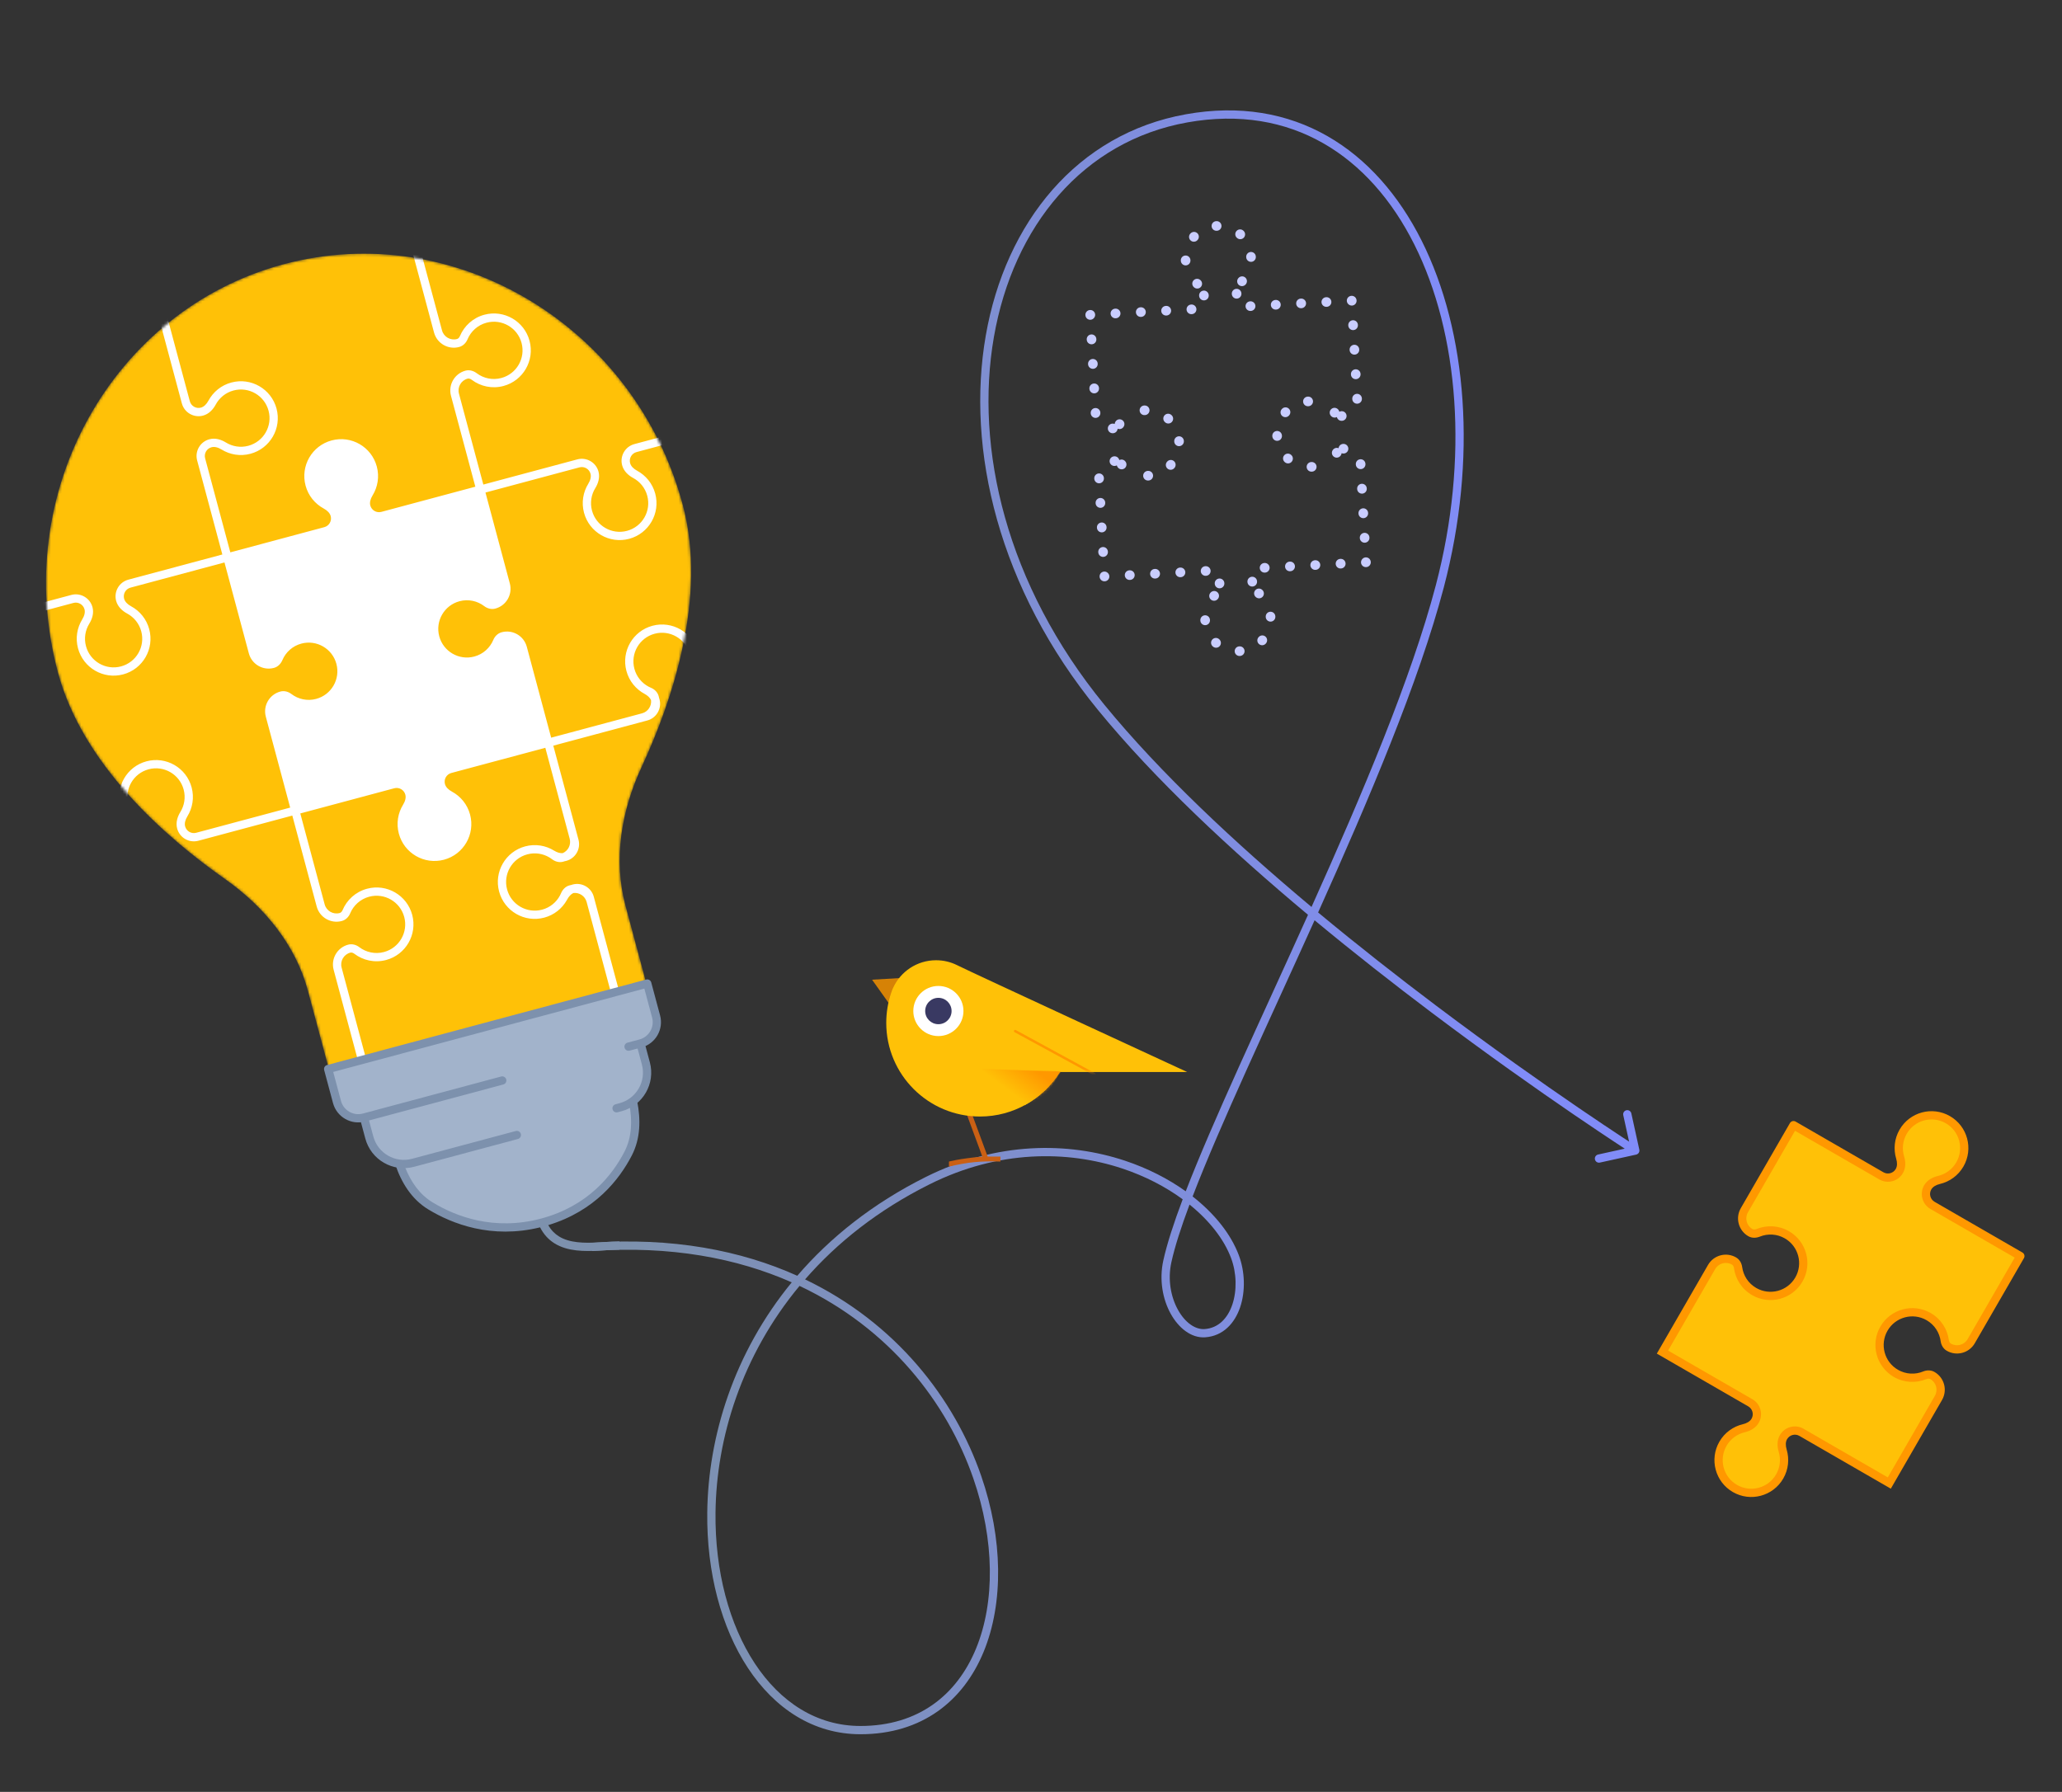 <svg width="749" height="651" viewBox="0 0 749 651" fill="none" xmlns="http://www.w3.org/2000/svg">
<rect x="0" y="0" width="749" height="651" fill="#333333" stroke="none"/>
<g clip-path="url(#clip0_523_1953)">
<path opacity="0.5" fill-rule="evenodd" clip-rule="evenodd" d="M201 220H107V317H201V220ZM106 219V318H202V219H106Z" fill="black"/>
<mask id="mask0_523_1953" style="mask-type:alpha" maskUnits="userSpaceOnUse" x="16" y="92" width="236" height="297">
<path d="M81.716 319.34C60.173 304.207 30.03 277.866 21.027 244.263C3.556 179.063 40.798 112.662 102.947 96.009C165.096 79.356 230.549 118.241 248.019 183.441C257.023 217.044 244.089 254.927 233 278.804C225.715 294.488 222.717 312.253 227.193 328.957L234.914 357.773C234.914 357.773 232.751 358.352 230.084 359.067L124.372 387.393C121.705 388.107 119.542 388.687 119.542 388.687L111.821 359.871C107.345 343.167 95.866 329.281 81.716 319.34Z" fill="#D9D9D9"/>
</mask>
<g mask="url(#mask0_523_1953)">
<path d="M81.716 319.34C60.173 304.207 30.03 277.866 21.027 244.263C3.556 179.063 40.798 112.662 102.947 96.009C165.096 79.356 230.549 118.241 248.019 183.441C257.023 217.044 244.089 254.927 233 278.804C225.715 294.488 222.717 312.253 227.193 328.957L234.914 357.773C234.914 357.773 232.751 358.352 230.084 359.067L124.372 387.393C121.705 388.107 120.257 391.354 119.542 388.687C118.828 386.019 111.821 359.871 111.821 359.871C107.345 343.167 95.866 329.281 81.716 319.34Z" fill="#FFC107"/>
<path d="M83.096 202.509L118.686 192.973C121.236 192.289 122.749 189.667 122.065 187.115C121.623 185.466 120.297 184.243 118.794 183.433C116.008 181.933 113.823 179.331 112.939 176.033C111.238 169.684 115.002 163.16 121.347 161.46C127.691 159.76 134.213 163.528 135.915 169.877C136.798 173.175 136.207 176.521 134.544 179.213C133.648 180.665 133.111 182.388 133.553 184.037C134.236 186.589 136.858 188.103 139.408 187.42L174.997 177.884L184.237 212.368C185.088 215.542 183.206 218.804 180.033 219.654C179.082 219.909 178.082 219.616 177.299 219.019C174.469 216.862 170.707 215.993 167.006 216.985C160.661 218.685 156.897 225.209 158.598 231.557C160.299 237.906 166.821 241.674 173.166 239.974C176.867 238.982 179.69 236.348 181.062 233.065C181.442 232.157 182.162 231.403 183.113 231.148C186.285 230.298 189.547 232.182 190.397 235.357L199.637 269.84L164.048 279.376C161.498 280.06 159.984 282.682 160.668 285.234C161.11 286.883 162.436 288.106 163.939 288.916C166.725 290.416 168.91 293.018 169.794 296.316C171.495 302.664 167.731 309.189 161.386 310.889C155.042 312.589 148.52 308.821 146.819 302.472C145.935 299.174 146.527 295.828 148.189 293.136C149.086 291.684 149.623 289.961 149.181 288.312C148.497 285.76 145.875 284.245 143.325 284.929L107.736 294.465L98.496 259.981C97.646 256.807 99.528 253.545 102.7 252.695C103.651 252.44 104.651 252.733 105.435 253.33C108.264 255.487 112.026 256.356 115.728 255.364C122.072 253.664 125.836 247.14 124.135 240.792C122.434 234.443 115.912 230.675 109.568 232.375C105.895 233.359 103.088 235.959 101.704 239.206C101.307 240.137 100.597 240.939 99.62 241.201C96.448 242.051 93.187 240.166 92.336 236.992L83.096 202.509Z" fill="white"/>
<path fill-rule="evenodd" clip-rule="evenodd" d="M97.147 75.453C97.489 75.164 97.941 75.043 98.381 75.122L150.129 84.446C150.701 84.549 151.162 84.973 151.312 85.534L160.552 120.018C161.188 122.393 163.628 123.801 165.999 123.165C166.402 123.057 166.81 122.704 167.054 122.119C168.598 118.426 171.777 115.457 175.946 114.34C183.092 112.425 190.436 116.669 192.351 123.817C194.266 130.965 190.028 138.312 182.883 140.227C178.746 141.335 174.542 140.378 171.368 137.993C170.792 137.56 170.246 137.453 169.855 137.558C167.484 138.193 166.076 140.632 166.712 143.007L175.564 176.041L209.704 166.894C213.055 165.996 216.499 167.986 217.397 171.337C217.988 173.544 217.241 175.704 216.232 177.338C214.778 179.693 214.262 182.615 215.035 185.498C216.521 191.047 222.222 194.339 227.765 192.854C233.309 191.368 236.599 185.667 235.112 180.118C234.34 177.235 232.432 174.962 229.995 173.65C228.304 172.739 226.578 171.243 225.986 169.036C225.088 165.685 227.075 162.239 230.426 161.341L266.016 151.805L266.792 154.703L231.203 164.239C229.454 164.707 228.415 166.507 228.884 168.259C229.177 169.35 230.103 170.301 231.418 171.009C234.552 172.697 237.015 175.628 238.01 179.342C239.925 186.489 235.687 193.837 228.542 195.751C221.396 197.666 214.052 193.422 212.137 186.274C211.142 182.561 211.809 178.791 213.68 175.762C214.464 174.491 214.791 173.205 214.499 172.114C214.029 170.361 212.23 169.323 210.481 169.791L176.34 178.939L185.192 211.974C186.256 215.947 183.9 220.033 179.927 221.097C178.428 221.499 176.958 221.017 175.895 220.207C173.419 218.319 170.133 217.562 166.9 218.428C161.356 219.914 158.066 225.615 159.553 231.164C161.039 236.713 166.74 240.005 172.283 238.519C175.516 237.653 177.983 235.354 179.184 232.481C179.699 231.249 180.732 230.096 182.231 229.694C186.204 228.629 190.287 230.989 191.352 234.963L200.203 267.998L233.217 259.152C235.378 258.572 236.74 256.495 236.482 254.333C236.074 253.45 235.24 252.678 234.129 252.08C230.995 250.392 228.532 247.461 227.537 243.747C225.621 236.599 229.859 229.252 237.005 227.337C244.15 225.423 251.494 229.667 253.41 236.814C254.405 240.529 253.737 244.298 251.867 247.327C251.204 248.401 250.867 249.486 250.956 250.455C251.814 252.456 254.031 253.574 256.192 252.995L256.969 255.893C256.586 255.996 256.201 256.067 255.819 256.107L255.842 256.195C252.491 257.093 249.048 255.102 248.15 251.751C248.102 251.571 248.062 251.391 248.031 251.212C247.963 251.02 247.902 250.824 247.848 250.624C247.446 249.125 247.927 247.655 248.737 246.591C248.939 246.326 249.128 246.052 249.303 245.769C249.307 245.763 249.311 245.757 249.314 245.751C249.34 245.709 249.365 245.668 249.39 245.626C250.786 243.293 251.271 240.422 250.512 237.591C249.025 232.042 243.325 228.75 237.781 230.235C232.238 231.72 228.948 237.422 230.434 242.97C231.207 245.853 233.115 248.126 235.552 249.439C235.56 249.443 235.569 249.448 235.578 249.453C235.869 249.608 236.167 249.75 236.472 249.878C237.705 250.394 238.856 251.427 239.258 252.926C239.312 253.126 239.357 253.326 239.393 253.526C239.456 253.697 239.512 253.873 239.56 254.053C240.458 257.404 238.471 260.85 235.12 261.748L200.98 270.895L209.831 303.93C209.834 303.94 209.836 303.949 209.839 303.959L210.133 305.057C211.031 308.408 209.044 311.854 205.693 312.752C205.513 312.8 205.333 312.839 205.154 312.87C204.962 312.939 204.767 313 204.567 313.053C203.068 313.455 201.597 312.973 200.535 312.163C200.27 311.962 199.997 311.773 199.716 311.598C199.708 311.594 199.701 311.589 199.694 311.585C199.653 311.559 199.611 311.534 199.57 311.509C197.238 310.111 194.368 309.626 191.539 310.384C185.996 311.87 182.705 317.571 184.192 323.12C185.679 328.669 191.379 331.961 196.923 330.476C199.802 329.704 202.074 327.796 203.385 325.358C203.389 325.351 203.393 325.343 203.397 325.336C203.542 325.065 203.674 324.788 203.795 324.505C204.306 323.306 205.306 322.069 206.87 321.65C207.07 321.597 207.27 321.552 207.47 321.515C207.641 321.453 207.816 321.397 207.997 321.348C211.348 320.451 214.791 322.441 215.689 325.792L215.983 326.89C215.986 326.9 215.989 326.909 215.991 326.919L225.619 362.852L40.368 412.489C39.568 412.704 38.746 412.229 38.531 411.429L29.292 376.945C28.227 372.972 30.583 368.886 34.556 367.822C36.12 367.403 37.604 367.973 38.647 368.757C41.116 370.612 44.376 371.35 47.584 370.491C53.127 369.005 56.417 363.304 54.931 357.755C53.444 352.206 47.744 348.914 42.2 350.4C38.967 351.266 36.5 353.565 35.299 356.438C34.784 357.67 33.752 358.823 32.253 359.225C28.279 360.29 24.196 357.93 23.132 353.956L4.652 284.989C4.016 282.614 1.577 281.206 -0.795 281.841C-1.198 281.949 -1.606 282.303 -1.85 282.888C-3.393 286.581 -6.573 289.55 -10.742 290.667C-17.888 292.581 -25.232 288.337 -27.147 281.19C-29.062 274.042 -24.824 266.695 -17.679 264.78C-13.509 263.663 -9.271 264.644 -6.088 267.07C-5.584 267.455 -5.054 267.557 -4.651 267.449C-2.28 266.814 -0.872 264.375 -1.508 262L-11.136 226.067L25.902 216.143C29.253 215.245 32.697 217.236 33.595 220.587C34.186 222.794 33.439 224.953 32.43 226.587C30.976 228.942 30.46 231.864 31.233 234.747C32.72 240.296 38.42 243.589 43.963 242.103C49.507 240.618 52.797 234.917 51.31 229.368C50.538 226.485 48.63 224.212 46.193 222.9C44.502 221.989 42.776 220.492 42.184 218.285C41.287 214.934 43.273 211.489 46.625 210.591L80.765 201.443L71.611 167.281C70.713 163.93 72.7 160.484 76.051 159.586C78.258 158.995 80.417 159.743 82.05 160.753C84.405 162.209 87.325 162.726 90.205 161.954C95.749 160.468 99.039 154.767 97.552 149.218C96.066 143.669 90.365 140.377 84.822 141.863C81.942 142.634 79.671 144.542 78.36 146.98C77.45 148.671 75.955 150.398 73.748 150.99C70.397 151.888 66.953 149.897 66.055 146.546L56.514 110.935C56.363 110.374 56.55 109.777 56.994 109.402L97.147 75.453ZM81.541 204.34L47.401 213.488C45.652 213.957 44.613 215.756 45.082 217.509C45.375 218.6 46.301 219.55 47.616 220.258C50.75 221.946 53.213 224.877 54.208 228.591C56.123 235.739 51.885 243.086 44.74 245.001C37.594 246.916 30.25 242.671 28.335 235.524C27.34 231.81 28.007 228.04 29.878 225.011C30.662 223.74 30.989 222.454 30.697 221.363C30.227 219.611 28.428 218.572 26.679 219.041L-7.462 228.189L1.39 261.223C2.455 265.197 0.099 269.282 -3.875 270.347C-5.374 270.749 -6.844 270.266 -7.907 269.456C-10.383 267.569 -13.669 266.811 -16.902 267.678C-22.446 269.163 -25.736 274.864 -24.249 280.413C-22.762 285.962 -17.062 289.254 -11.519 287.769C-8.285 286.903 -5.819 284.604 -4.618 281.731C-4.103 280.498 -3.07 279.345 -1.571 278.944C2.402 277.879 6.485 280.239 7.55 284.212L16.401 317.247L50.542 308.099C52.291 307.631 53.33 305.831 52.861 304.079C52.568 302.988 51.642 302.038 50.327 301.329C47.193 299.641 44.73 296.71 43.735 292.996C41.82 285.849 46.058 278.501 53.203 276.587C60.349 274.672 67.693 278.916 69.608 286.064C70.603 289.778 69.936 293.547 68.065 296.577C67.28 297.847 66.954 299.133 67.246 300.224C67.715 301.977 69.515 303.015 71.264 302.547L105.405 293.399L96.553 260.364C95.488 256.391 97.844 252.305 101.817 251.241C103.317 250.839 104.787 251.321 105.85 252.131C108.326 254.019 111.612 254.776 114.845 253.91C120.388 252.425 123.679 246.723 122.192 241.174C120.705 235.626 115.005 232.333 109.462 233.819C106.254 234.678 103.8 236.948 102.589 239.789C102.078 240.989 101.078 242.225 99.514 242.644C95.541 243.709 91.458 241.349 90.393 237.375L81.541 204.34ZM108.302 292.622L99.451 259.588C98.814 257.213 100.223 254.774 102.594 254.139C102.997 254.031 103.527 254.133 104.031 254.517C107.214 256.944 111.452 257.925 115.621 256.808C122.767 254.893 127.005 247.546 125.09 240.398C123.175 233.25 115.831 229.006 108.685 230.921C104.549 232.029 101.386 234.96 99.829 238.613C99.547 239.276 99.128 239.641 98.737 239.746C96.366 240.382 93.927 238.973 93.291 236.599L84.439 203.564L118.58 194.416C121.931 193.518 123.918 190.073 123.02 186.722C122.428 184.514 120.702 183.018 119.011 182.107C116.574 180.795 114.666 178.522 113.894 175.639C112.407 170.09 115.697 164.389 121.241 162.904C126.784 161.418 132.485 164.71 133.971 170.259C134.744 173.142 134.228 176.064 132.774 178.419C131.765 180.053 131.018 182.213 131.609 184.42C132.507 187.771 135.951 189.762 139.302 188.864L173.442 179.716L182.294 212.75C182.93 215.125 181.522 217.564 179.151 218.2C178.748 218.308 178.218 218.205 177.714 217.821C174.53 215.394 170.293 214.413 166.123 215.53C158.978 217.445 154.74 224.793 156.655 231.94C158.57 239.088 165.914 243.332 173.06 241.417C177.229 240.3 180.408 237.331 181.952 233.638C182.196 233.054 182.604 232.7 183.007 232.592C185.378 231.956 187.818 233.365 188.454 235.739L197.305 268.774L163.165 277.922C159.814 278.82 157.827 282.265 158.725 285.616C159.316 287.824 161.043 289.32 162.734 290.231C165.171 291.543 167.078 293.816 167.851 296.699C169.338 302.248 166.047 307.949 160.504 309.435C154.96 310.92 149.26 307.628 147.773 302.079C147.001 299.196 147.517 296.274 148.971 293.919C149.98 292.285 150.727 290.125 150.135 287.918C149.237 284.567 145.794 282.577 142.443 283.474L108.302 292.622ZM106.181 296.297L72.041 305.445C68.689 306.342 65.246 304.352 64.348 301.001C63.757 298.794 64.504 296.634 65.513 295C66.967 292.645 67.483 289.723 66.71 286.84C65.223 281.291 59.523 277.999 53.98 279.484C48.436 280.97 45.146 286.671 46.633 292.22C47.405 295.103 49.313 297.376 51.75 298.688C53.44 299.599 55.167 301.095 55.758 303.303C56.656 306.654 54.669 310.099 51.318 310.997L17.178 320.145L26.029 353.18C26.666 355.554 29.105 356.963 31.476 356.327C31.879 356.219 32.287 355.865 32.531 355.281C34.075 351.588 37.254 348.619 41.424 347.502C48.569 345.587 55.913 349.831 57.828 356.979C59.744 364.127 55.505 371.474 48.36 373.389C44.224 374.497 40.019 373.54 36.845 371.155C36.269 370.722 35.723 370.615 35.333 370.719C32.961 371.355 31.553 373.794 32.189 376.169L41.041 409.203L130.044 385.355L121.192 352.32C120.128 348.347 122.484 344.262 126.457 343.197C127.956 342.795 129.427 343.277 130.489 344.088C132.966 345.975 136.251 346.732 139.485 345.866C145.028 344.381 148.318 338.679 146.832 333.131C145.345 327.582 139.645 324.289 134.101 325.775C130.868 326.641 128.401 328.94 127.2 331.813C126.685 333.046 125.653 334.198 124.153 334.6C120.18 335.665 116.097 333.305 115.033 329.331L106.181 296.297ZM132.942 384.579L221.945 360.73L213.093 327.696C213.091 327.688 213.089 327.681 213.087 327.673C212.499 325.522 210.429 324.171 208.277 324.427C207.395 324.834 206.625 325.668 206.027 326.779C205.984 326.858 205.941 326.937 205.897 327.015C204.192 330.038 201.319 332.404 197.699 333.373C190.554 335.288 183.21 331.044 181.294 323.896C179.379 316.749 183.617 309.401 190.763 307.487C194.476 306.492 198.243 307.161 201.272 309.033C201.272 309.033 201.272 309.033 201.272 309.033C202.345 309.697 203.43 310.034 204.397 309.946C206.388 309.091 207.506 306.886 206.939 304.729C206.938 304.721 206.936 304.714 206.934 304.707L198.082 271.672L163.942 280.82C162.192 281.288 161.153 283.088 161.623 284.84C161.915 285.931 162.841 286.881 164.156 287.59C167.291 289.278 169.753 292.209 170.749 295.923C172.664 303.07 168.426 310.418 161.28 312.332C154.135 314.247 146.791 310.003 144.876 302.855C143.88 299.141 144.548 295.372 146.418 292.342C147.203 291.072 147.53 289.786 147.237 288.695C146.768 286.942 144.968 285.904 143.219 286.372L109.079 295.52L117.93 328.555C118.567 330.93 121.006 332.338 123.377 331.702C123.78 331.594 124.188 331.241 124.432 330.656C125.976 326.963 129.155 323.994 133.325 322.877C140.47 320.962 147.814 325.207 149.729 332.354C151.645 339.502 147.406 346.849 140.261 348.764C136.092 349.881 131.854 348.9 128.671 346.473C128.167 346.089 127.637 345.987 127.233 346.095C124.862 346.73 123.454 349.169 124.09 351.544L132.942 384.579ZM172.666 176.818L138.525 185.966C136.776 186.434 134.977 185.396 134.507 183.644C134.215 182.552 134.542 181.266 135.326 179.996C137.197 176.967 137.864 173.197 136.869 169.483C134.954 162.335 127.61 158.091 120.464 160.006C113.319 161.92 109.081 169.268 110.996 176.416C111.991 180.129 114.454 183.06 117.589 184.749C118.903 185.457 119.829 186.407 120.122 187.498C120.591 189.25 119.552 191.05 117.803 191.518L83.663 200.666L74.509 166.504C74.04 164.752 75.079 162.953 76.828 162.484C77.918 162.192 79.202 162.519 80.473 163.305C83.501 165.177 87.269 165.846 90.982 164.852C98.127 162.937 102.365 155.589 100.45 148.442C98.535 141.294 91.191 137.05 84.046 138.965C80.333 139.959 77.404 142.423 75.718 145.559C75.01 146.874 74.061 147.8 72.972 148.092C71.222 148.561 69.423 147.522 68.953 145.77L59.658 111.078L98.544 78.2L148.661 87.23L157.654 120.794C158.719 124.768 162.802 127.128 166.775 126.063C168.274 125.661 169.307 124.509 169.822 123.276C171.023 120.403 173.49 118.104 176.723 117.238C182.266 115.752 187.967 119.045 189.453 124.594C190.94 130.142 187.65 135.844 182.106 137.329C178.898 138.189 175.639 137.45 173.17 135.595C172.127 134.811 170.643 134.241 169.079 134.66C165.106 135.724 162.75 139.81 163.814 143.783L172.666 176.818Z" fill="white"/>
</g>
<path d="M119.2 388.371L235.111 357.313L238.319 369.284C239.462 373.552 236.929 377.938 232.662 379.082L234.603 386.326C236.011 391.581 233.989 396.946 229.911 400.046C231.247 406.524 231.196 413.226 228.16 419.102C223.65 427.832 214.556 439.431 197.016 444.131C179.292 448.88 165.011 443.35 156.362 438.103C150.727 434.685 147.194 429.016 145.081 422.781C139.994 422.139 135.556 418.502 134.147 413.243L132.205 405.999C127.938 407.142 123.551 404.61 122.408 400.342L119.2 388.371Z" fill="#A2B3CB"/>
<path fill-rule="evenodd" clip-rule="evenodd" d="M147.121 424C146.562 422.57 147.526 425.509 147.121 424C149.201 429.319 152.404 433.948 157.14 436.821C165.571 441.935 179.426 447.291 196.628 442.682C213.641 438.123 222.446 426.894 226.828 418.414C229.552 413.14 229.729 407.067 228.571 401C228.875 402.136 228.353 399.859 228.571 401C228.571 401 231.216 398.923 231.432 400C232.756 406.599 232.701 413.581 229.493 419.791C225.006 428.476 216.08 439.96 199.148 445.083C200.196 446.934 201.521 448.24 203.018 449.173C204.923 450.358 207.185 450.988 209.675 451.277C212.168 451.566 214.814 451.506 217.451 451.364C218.191 451.324 218.937 451.277 219.679 451.231C221.53 451.115 223.356 451 225 451L225 454C223.455 454 221.779 454.106 219.971 454.219C219.208 454.267 218.422 454.316 217.612 454.36C214.938 454.503 212.084 454.576 209.329 454.257C206.571 453.937 203.837 453.216 201.433 451.719C199.313 450.399 197.51 448.513 196.18 445.894C178.5 450.213 164.252 444.644 155.584 439.386C149.467 435.675 145.745 429.544 143.573 423C143.282 422.125 147.359 424.885 147.121 424Z" fill="#7D91AD"/>
<path fill-rule="evenodd" clip-rule="evenodd" d="M117.751 388.759C117.537 387.959 118.011 387.137 118.812 386.922L234.723 355.864C235.523 355.65 236.345 356.124 236.56 356.925L239.767 368.895C241.125 373.963 238.118 379.173 233.05 380.531L228.703 381.695C227.903 381.91 227.081 381.435 226.866 380.635C226.652 379.834 227.127 379.012 227.927 378.797L232.274 377.633C235.741 376.704 237.799 373.139 236.87 369.672L234.05 359.15L121.037 389.432L123.856 399.954C124.785 403.421 128.35 405.479 131.817 404.55L182.045 391.091C182.846 390.877 183.668 391.352 183.882 392.152C184.097 392.952 183.622 393.775 182.822 393.989L132.594 407.448C127.526 408.806 122.317 405.798 120.959 400.73L117.751 388.759Z" fill="#7D91AD"/>
<path fill-rule="evenodd" clip-rule="evenodd" d="M133.553 405.231L135.596 412.855C137.239 418.99 143.545 422.631 149.68 420.987L187.351 410.893C188.151 410.678 188.974 411.153 189.188 411.953C189.403 412.754 188.928 413.576 188.128 413.791L150.457 423.884C142.721 425.957 134.77 421.367 132.698 413.631L130.655 406.007L133.553 405.231ZM233.154 386.714L231.111 379.09L234.009 378.314L236.052 385.938C238.125 393.673 233.534 401.624 225.799 403.697L224.35 404.085C223.55 404.299 222.727 403.824 222.513 403.024C222.298 402.224 222.773 401.401 223.573 401.187L225.022 400.799C231.157 399.155 234.798 392.849 233.154 386.714Z" fill="#7D91AD"/>
<path fill-rule="evenodd" clip-rule="evenodd" d="M516.41 87.459C532.992 120.523 536.675 166.872 524.451 213.381C515.457 247.601 497.229 290.484 478.79 331.494C493.347 343.596 507.962 355.03 521.681 365.364C541.945 380.628 560.231 393.474 573.45 402.503C580.06 407.018 585.402 410.578 589.09 413.008C590.105 413.676 590.994 414.259 591.75 414.753L589.635 405.137C589.457 404.328 589.969 403.528 590.778 403.35C591.587 403.172 592.387 403.684 592.565 404.493L595.465 417.678C595.643 418.487 595.131 419.287 594.322 419.465L581.137 422.365C580.328 422.543 579.528 422.031 579.35 421.222C579.172 420.413 579.684 419.613 580.493 419.435L590.172 417.306C589.399 416.801 588.485 416.202 587.439 415.513C583.739 413.074 578.383 409.505 571.758 404.981C558.51 395.932 540.185 383.059 519.876 367.76C506.34 357.565 491.912 346.283 477.512 334.332C475.266 339.314 473.02 344.265 470.791 349.165C468.778 353.588 466.779 357.971 464.804 362.299C456.482 380.538 448.603 397.809 442.041 413.098C438.709 420.864 435.726 428.098 433.202 434.671C441.255 440.979 447.131 448.411 449.974 455.976C452.255 462.042 452.417 469.155 450.471 474.918C448.517 480.699 444.317 485.376 437.784 485.839C432.697 486.199 428.098 482.436 425.248 477.29C422.355 472.067 420.997 465.02 422.563 457.919C423.894 451.882 426.335 444.365 429.6 435.703C423.431 431.18 416.005 427.293 407.658 424.52C387.751 417.906 362.793 417.706 337.67 430.252C318.947 439.602 304.009 451.498 292.433 464.8C325.483 480.643 346.684 508.098 356.387 536.124C364.312 559.016 364.599 582.387 357.282 600.129C349.927 617.962 334.89 630.045 312.555 630.045C295.438 630.045 281.352 620.675 271.669 605.972C261.999 591.289 256.657 571.224 256.902 549.498C257.214 521.924 266.529 491.549 287.595 465.876C267.659 457.062 243.499 452.485 215.012 454.503L214.8 451.51C244.178 449.429 269.085 454.25 289.602 463.485C301.503 449.635 316.93 437.256 336.33 427.568C362.212 414.642 387.998 414.827 408.604 421.673C416.897 424.428 424.383 428.275 430.707 432.802C433.19 426.375 436.085 419.37 439.284 411.915C445.86 396.592 453.758 379.281 462.081 361.04C464.054 356.715 466.051 352.338 468.06 347.923C470.403 342.773 472.762 337.572 475.119 332.34C447.142 308.97 419.463 283.157 398.839 257.949C362.588 213.643 350.887 163.171 358.067 121.935C365.246 80.702 391.365 48.584 430.735 41.523C450.362 38.004 467.643 41.164 482.111 49.414C496.562 57.654 508.113 70.916 516.41 87.459ZM476.397 329.498C448.738 306.353 421.476 280.879 401.161 256.05C365.412 212.356 354.005 162.752 361.022 122.45C368.04 82.146 393.421 51.263 431.265 44.476C450.246 41.072 466.806 44.141 480.625 52.02C494.46 59.909 505.639 72.674 513.728 88.804C529.918 121.085 533.629 166.66 521.549 212.618C512.677 246.376 494.714 288.731 476.397 329.498ZM290.421 467.166C269.447 492.42 260.209 522.384 259.902 549.532C259.662 570.785 264.896 590.234 274.174 604.322C283.439 618.389 296.672 627.045 312.555 627.045C333.568 627.045 347.575 615.798 354.509 598.985C361.481 582.079 361.3 559.486 353.552 537.106C344.036 509.62 323.153 482.604 290.421 467.166ZM432.086 437.615C429.02 445.819 426.743 452.893 425.492 458.565C424.091 464.921 425.318 471.224 427.873 475.837C430.47 480.528 434.18 483.087 437.572 482.847C442.51 482.497 445.92 479.013 447.628 473.958C449.342 468.884 449.216 462.483 447.166 457.031C444.632 450.289 439.385 443.502 432.086 437.615Z" fill="url(#paint0_linear_523_1953)"/>
<path d="M651.475 408.764L683.384 427.187C685.67 428.507 688.594 427.722 689.915 425.434C690.769 423.956 690.696 422.153 690.206 420.518C689.297 417.487 689.591 414.102 691.299 411.145C694.585 405.453 701.86 403.502 707.548 406.786C713.236 410.07 715.184 417.346 711.898 423.038C710.19 425.995 707.406 427.943 704.327 428.671C702.666 429.064 701.068 429.902 700.214 431.381C698.894 433.669 699.676 436.593 701.963 437.913L733.871 456.336L716.021 487.253C714.378 490.099 710.741 491.074 707.896 489.432C707.044 488.94 706.543 488.026 706.411 487.05C705.936 483.524 703.89 480.249 700.572 478.333C694.884 475.049 687.609 477.001 684.322 482.692C681.036 488.384 682.984 495.66 688.672 498.945C691.99 500.861 695.849 500.994 699.141 499.643C700.052 499.269 701.094 499.246 701.946 499.738C704.791 501.38 705.764 505.018 704.121 507.864L686.271 538.781L654.363 520.359C652.076 519.039 649.152 519.823 647.831 522.111C646.978 523.59 647.05 525.393 647.541 527.028C648.45 530.058 648.155 533.443 646.448 536.401C643.162 542.092 635.886 544.044 630.198 540.76C624.51 537.476 622.563 530.199 625.849 524.508C627.556 521.55 630.34 519.603 633.419 518.875C635.08 518.482 636.678 517.643 637.532 516.165C638.853 513.877 638.07 510.952 635.784 509.632L603.875 491.21L621.725 460.293C623.368 457.447 627.006 456.471 629.85 458.113C630.703 458.605 631.203 459.519 631.335 460.496C631.811 464.022 633.856 467.296 637.174 469.212C642.863 472.497 650.138 470.545 653.424 464.853C656.71 459.161 654.763 451.885 649.074 448.601C645.782 446.7 641.958 446.553 638.683 447.871C637.744 448.248 636.676 448.313 635.8 447.807C632.956 446.165 631.982 442.527 633.625 439.681L651.475 408.764Z" fill="#FFC107"/>
<path fill-rule="evenodd" clip-rule="evenodd" d="M690 410.395C693.699 403.987 701.892 401.788 708.298 405.487C714.705 409.186 716.897 417.38 713.197 423.788C711.274 427.118 708.137 429.312 704.672 430.131C703.219 430.475 702.078 431.153 701.514 432.131C700.606 433.702 701.145 435.709 702.713 436.614L734.621 455.037C735.339 455.451 735.584 456.368 735.17 457.086L717.32 488.003C715.263 491.566 710.709 492.788 707.146 490.732C705.802 489.956 705.104 488.575 704.925 487.251C704.509 484.165 702.721 481.306 699.822 479.632C694.852 476.763 688.494 478.468 685.621 483.443C682.749 488.418 684.452 494.776 689.422 497.646C692.321 499.319 695.691 499.438 698.571 498.256C699.807 497.748 701.352 497.663 702.696 498.439C706.259 500.496 707.477 505.052 705.42 508.614L686.82 540.831L653.613 521.658C652.045 520.753 650.037 521.29 649.13 522.861C648.566 523.84 648.549 525.166 648.978 526.597C650 530.007 649.669 533.821 647.747 537.151C644.047 543.559 635.855 545.758 629.448 542.059C623.042 538.36 620.85 530.166 624.55 523.758C626.472 520.428 629.61 518.234 633.074 517.415C634.528 517.071 635.668 516.393 636.233 515.415C637.14 513.844 636.602 511.837 635.034 510.932L601.826 491.759L620.426 459.543C622.483 455.98 627.038 454.758 630.6 456.814C631.944 457.59 632.643 458.971 632.821 460.295C633.238 463.381 635.025 466.24 637.924 467.914C642.894 470.783 649.253 469.078 652.125 464.103C654.997 459.128 653.294 452.77 648.324 449.9C645.448 448.24 642.109 448.11 639.243 449.263C638.034 449.749 636.452 449.916 635.05 449.107C631.488 447.05 630.269 442.494 632.326 438.932L650.176 408.014C650.375 407.67 650.703 407.419 651.087 407.316C651.471 407.213 651.881 407.267 652.225 407.465L684.134 425.888C685.702 426.793 687.709 426.256 688.616 424.685C689.181 423.706 689.198 422.38 688.769 420.949C687.746 417.539 688.077 413.725 690 410.395ZM706.798 408.085C701.828 405.215 695.47 406.92 692.598 411.895C691.105 414.48 690.847 417.436 691.642 420.087C692.194 421.927 692.357 424.206 691.214 426.185C689.479 429.189 685.638 430.221 682.634 428.486L652.024 410.814L634.924 440.432C633.695 442.561 634.424 445.281 636.55 446.509C636.9 446.711 637.455 446.748 638.124 446.479C641.807 444.997 646.116 445.161 649.824 447.302C656.231 451.001 658.423 459.195 654.723 465.603C651.023 472.012 642.831 474.21 636.424 470.512C632.686 468.353 630.383 464.663 629.848 460.696C629.764 460.068 629.461 459.621 629.1 459.412C626.974 458.185 624.253 458.914 623.024 461.043L605.924 490.661L636.534 508.333C639.538 510.068 640.566 513.911 638.831 516.915C637.688 518.894 635.633 519.893 633.765 520.335C631.071 520.972 628.64 522.673 627.148 525.258C624.275 530.233 625.978 536.592 630.948 539.461C635.918 542.331 642.276 540.626 645.149 535.651C646.641 533.066 646.899 530.11 646.104 527.459C645.552 525.619 645.39 523.34 646.532 521.361C648.267 518.357 652.108 517.325 655.113 519.06L685.722 536.732L702.822 507.114C704.051 504.985 703.322 502.265 701.196 501.037C700.835 500.829 700.297 500.791 699.71 501.031C696.008 502.551 691.66 502.402 687.922 500.244C681.516 496.545 679.324 488.351 683.023 481.943C686.723 475.534 694.916 473.336 701.322 477.034C705.06 479.193 707.363 482.883 707.898 486.85C707.983 487.478 708.285 487.925 708.646 488.134C710.772 489.361 713.493 488.632 714.722 486.503L731.822 456.885L701.213 439.213C698.208 437.478 697.181 433.635 698.915 430.631C700.058 428.652 702.113 427.653 703.982 427.211C706.675 426.574 709.106 424.873 710.599 422.288C713.471 417.313 711.768 410.954 706.798 408.085Z" fill="#FF9800"/>
<path fill-rule="evenodd" clip-rule="evenodd" d="M441.75 80.35L441.804 80.347L441.857 80.344C442.822 80.295 443.644 81.038 443.693 82.004C443.741 82.969 442.998 83.791 442.033 83.839L441.993 83.841L441.954 83.844C440.989 83.9 440.161 83.163 440.105 82.198C440.049 81.233 440.786 80.406 441.75 80.35ZM434.893 84.698C435.61 85.346 435.666 86.453 435.019 87.17C435.001 87.19 434.983 87.209 434.966 87.229C434.324 87.951 433.217 88.016 432.495 87.374C431.773 86.731 431.708 85.625 432.35 84.903C432.374 84.877 432.398 84.85 432.421 84.824C433.069 84.107 434.176 84.051 434.893 84.698ZM449.145 83.925C449.788 83.203 450.894 83.139 451.615 83.782C451.642 83.806 451.668 83.829 451.694 83.853C452.411 84.502 452.466 85.608 451.818 86.325C451.169 87.042 450.063 87.097 449.346 86.448C449.326 86.431 449.307 86.413 449.287 86.396C448.566 85.753 448.502 84.647 449.145 83.925ZM430.577 92.827C431.543 92.778 432.365 93.521 432.413 94.487L432.415 94.526L432.418 94.567C432.474 95.532 431.737 96.36 430.772 96.416C429.808 96.472 428.98 95.736 428.924 94.771L428.921 94.716L428.918 94.663C428.869 93.698 429.612 92.876 430.577 92.827ZM454.315 91.539C455.279 91.483 456.107 92.219 456.163 93.184L456.166 93.237L456.169 93.292C456.218 94.258 455.474 95.079 454.509 95.128C453.544 95.177 452.722 94.433 452.673 93.468L452.671 93.427L452.669 93.387C452.613 92.422 453.35 91.595 454.315 91.539ZM433.503 101.903C434.13 101.168 435.234 101.079 435.97 101.706L436.024 101.752C436.761 102.378 436.85 103.482 436.225 104.219C435.599 104.955 434.495 105.045 433.758 104.419L433.7 104.37C432.965 103.744 432.876 102.639 433.503 101.903ZM452.388 100.879C453.091 101.542 453.123 102.65 452.459 103.352L452.407 103.407C451.743 104.109 450.635 104.139 449.933 103.475C449.232 102.81 449.201 101.702 449.866 101.001L449.915 100.949C450.578 100.247 451.686 100.215 452.388 100.879ZM437.208 105.575C438.173 105.517 439.001 106.252 439.059 107.217L439.061 107.252L439.064 107.302C439.109 108.268 438.363 109.087 437.397 109.132C436.432 109.177 435.613 108.431 435.568 107.465L435.566 107.441L435.565 107.426C435.508 106.461 436.243 105.632 437.208 105.575ZM449.103 104.929C450.068 104.882 450.889 105.626 450.936 106.592L450.937 106.607L450.938 106.631C450.998 107.596 450.264 108.426 449.3 108.486C448.335 108.546 447.504 107.812 447.445 106.847L447.442 106.797L447.44 106.762C447.393 105.797 448.137 104.976 449.103 104.929ZM434.584 112.271C434.643 113.236 433.91 114.066 432.945 114.126L432.895 114.129L432.849 114.132C431.884 114.184 431.059 113.444 431.007 112.479C430.954 111.514 431.694 110.689 432.659 110.637L432.705 110.634L432.729 110.633C433.693 110.573 434.524 111.307 434.584 112.271ZM452.436 111.302C452.391 110.337 453.137 109.518 454.103 109.473L454.127 109.472L454.172 109.469C455.137 109.417 455.962 110.157 456.015 111.122C456.067 112.087 455.327 112.912 454.362 112.964L454.316 112.966L454.266 112.969C453.3 113.014 452.481 112.268 452.436 111.302ZM394.707 113.21C395.016 112.864 395.451 112.656 395.914 112.631L395.96 112.629C396.925 112.576 397.75 113.316 397.802 114.281C397.83 114.785 397.641 115.251 397.317 115.588C397.018 115.923 396.59 116.144 396.106 116.17C395.141 116.222 394.317 115.482 394.264 114.517L394.262 114.473C394.237 114.01 394.397 113.555 394.707 113.21ZM403.414 113.977C403.361 113.011 404.101 112.187 405.066 112.134L405.158 112.129C406.123 112.077 406.947 112.817 407 113.782C407.052 114.747 406.312 115.572 405.347 115.624L405.256 115.629C404.291 115.682 403.466 114.942 403.414 113.977ZM412.612 113.477C412.559 112.512 413.299 111.687 414.264 111.635L414.355 111.63C415.32 111.578 416.145 112.318 416.197 113.283C416.25 114.248 415.51 115.073 414.545 115.125L414.454 115.13C413.489 115.182 412.664 114.442 412.612 113.477ZM421.809 112.978C421.757 112.013 422.497 111.188 423.462 111.136L423.553 111.131C424.518 111.079 425.343 111.818 425.395 112.784C425.447 113.749 424.708 114.573 423.742 114.626L423.651 114.631C422.686 114.683 421.862 113.943 421.809 112.978ZM463.469 112.47C462.503 112.522 461.679 111.782 461.626 110.817C461.574 109.852 462.314 109.027 463.279 108.975L463.37 108.97C464.335 108.918 465.16 109.658 465.212 110.623C465.265 111.588 464.525 112.412 463.56 112.465L463.469 112.47ZM470.824 110.318C470.772 109.353 471.511 108.528 472.477 108.476L472.568 108.471C473.533 108.418 474.358 109.158 474.41 110.123C474.462 111.088 473.722 111.913 472.757 111.966L472.666 111.971C471.701 112.023 470.876 111.283 470.824 110.318ZM481.864 111.471C480.899 111.524 480.074 110.784 480.022 109.819C479.969 108.854 480.709 108.029 481.674 107.977L481.765 107.972C482.73 107.919 483.555 108.659 483.608 109.624C483.66 110.589 482.92 111.414 481.955 111.466L481.864 111.471ZM489.843 110.566C489.485 110.266 489.247 109.824 489.219 109.32C489.167 108.355 489.907 107.53 490.872 107.477L490.917 107.475C491.882 107.423 492.707 108.162 492.76 109.128L492.762 109.172C492.814 110.137 492.075 110.962 491.109 111.014C490.625 111.04 490.177 110.867 489.843 110.566ZM396.396 121.499C397.361 121.446 398.186 122.186 398.238 123.151L398.243 123.24C398.295 124.205 397.555 125.029 396.59 125.082C395.625 125.134 394.8 124.394 394.748 123.429L394.743 123.341C394.691 122.376 395.431 121.551 396.396 121.499ZM491.399 116.343C492.364 116.29 493.189 117.03 493.241 117.995L493.246 118.084C493.298 119.049 492.558 119.873 491.593 119.926C490.628 119.978 489.803 119.238 489.751 118.273L489.746 118.185C489.694 117.22 490.434 116.395 491.399 116.343ZM396.879 130.411C397.844 130.358 398.669 131.098 398.722 132.063L398.726 132.151C398.779 133.117 398.039 133.941 397.074 133.994C396.109 134.046 395.284 133.306 395.232 132.341L395.227 132.253C395.174 131.288 395.914 130.463 396.879 130.411ZM491.882 125.255C492.847 125.202 493.672 125.942 493.725 126.907L493.729 126.995C493.782 127.96 493.042 128.785 492.077 128.838C491.112 128.89 490.287 128.15 490.235 127.185L490.23 127.097C490.177 126.132 490.917 125.307 491.882 125.255ZM397.363 139.323C398.328 139.27 399.153 140.01 399.205 140.975L399.21 141.063C399.262 142.028 398.523 142.853 397.557 142.906C396.592 142.958 395.768 142.218 395.715 141.253L395.71 141.165C395.658 140.2 396.398 139.375 397.363 139.323ZM492.366 134.166C493.331 134.114 494.156 134.854 494.208 135.819L494.213 135.907C494.265 136.872 493.526 137.697 492.56 137.75C491.595 137.802 490.771 137.062 490.718 136.097L490.713 136.009C490.661 135.044 491.401 134.219 492.366 134.166ZM397.847 148.234C398.812 148.182 399.637 148.922 399.689 149.887L399.691 149.931L399.693 149.964C399.753 150.929 399.019 151.759 398.055 151.819C397.09 151.879 396.26 151.145 396.2 150.181L396.196 150.121L396.194 150.077C396.142 149.112 396.882 148.287 397.847 148.234ZM492.85 143.078C493.815 143.026 494.64 143.766 494.692 144.731L494.694 144.775L494.697 144.835C494.742 145.8 493.996 146.619 493.031 146.664C492.065 146.709 491.246 145.963 491.201 144.998L491.2 144.965L491.197 144.921C491.145 143.956 491.885 143.131 492.85 143.078ZM415.852 150.807L415.806 150.809C414.841 150.866 414.013 150.13 413.957 149.165C413.9 148.2 414.636 147.372 415.601 147.315L415.662 147.312L415.715 147.309C416.681 147.26 417.503 148.003 417.551 148.969C417.6 149.934 416.857 150.756 415.892 150.805L415.852 150.807ZM475.229 147.584L475.189 147.586C474.224 147.642 473.396 146.906 473.34 145.941C473.284 144.976 474.021 144.148 474.986 144.092L475.039 144.089L475.101 144.086C476.066 144.038 476.887 144.781 476.936 145.747C476.984 146.712 476.24 147.534 475.275 147.582L475.229 147.584ZM468.128 148.441C468.846 149.089 468.902 150.195 468.254 150.913C468.236 150.932 468.219 150.952 468.201 150.971C467.559 151.694 466.453 151.759 465.731 151.116C465.008 150.474 464.944 149.368 465.586 148.646C465.609 148.619 465.633 148.593 465.657 148.567C466.304 147.849 467.411 147.793 468.128 148.441ZM423.003 150.89C423.646 150.168 424.752 150.105 425.474 150.747C425.49 150.762 425.506 150.776 425.522 150.79C425.532 150.8 425.543 150.809 425.553 150.818C426.27 151.467 426.325 152.573 425.676 153.29C425.028 154.007 423.921 154.062 423.205 153.414C423.185 153.396 423.165 153.378 423.146 153.361C422.424 152.718 422.36 151.612 423.003 150.89ZM407.694 152.65C408.484 153.208 408.672 154.299 408.114 155.089L408.076 155.143C407.593 155.828 406.708 156.062 405.966 155.748C405.915 156.621 405.218 157.337 404.324 157.391L404.299 157.392L404.239 157.395C403.274 157.44 402.455 156.694 402.41 155.729C402.365 154.763 403.111 153.944 404.076 153.899L404.109 153.898L404.114 153.897C404.392 153.881 404.658 153.93 404.898 154.031C404.917 153.717 405.02 153.403 405.215 153.127L405.255 153.07C405.813 152.28 406.905 152.092 407.694 152.65ZM483.602 148.588C484.331 147.954 485.436 148.03 486.071 148.759L486.117 148.811C486.316 149.04 486.445 149.307 486.505 149.583C486.724 149.469 486.969 149.399 487.232 149.386L487.237 149.386L487.27 149.384C488.235 149.324 489.065 150.058 489.125 151.022C489.185 151.987 488.451 152.818 487.486 152.877L487.427 152.881L487.403 152.882C486.537 152.924 485.787 152.33 485.608 151.51C484.906 151.879 484.018 151.732 483.475 151.108L483.431 151.057C482.797 150.328 482.873 149.223 483.602 148.588ZM428.173 158.504C429.138 158.448 429.966 159.184 430.022 160.149L430.025 160.202L430.027 160.255C430.076 161.221 429.333 162.043 428.368 162.091C427.403 162.14 426.581 161.397 426.532 160.432L426.53 160.392L426.528 160.352C426.472 159.387 427.208 158.56 428.173 158.504ZM463.813 156.569C464.778 156.521 465.6 157.264 465.649 158.229L465.651 158.269L465.653 158.309C465.709 159.273 464.972 160.101 464.008 160.157C463.043 160.213 462.215 159.476 462.159 158.512L462.156 158.459L462.153 158.405C462.104 157.44 462.848 156.618 463.813 156.569ZM404.694 165.784L404.754 165.78L404.778 165.779C405.644 165.736 406.393 166.331 406.573 167.151C407.275 166.782 408.163 166.929 408.705 167.553L408.749 167.604C409.384 168.332 409.308 169.438 408.579 170.073C407.85 170.707 406.744 170.631 406.11 169.902L406.069 169.855L406.064 169.849C405.865 169.62 405.736 169.354 405.675 169.077C405.457 169.192 405.211 169.262 404.949 169.275L404.944 169.275L404.911 169.277C403.946 169.337 403.116 168.603 403.056 167.638C402.996 166.674 403.73 165.843 404.694 165.784ZM487.858 161.27L487.882 161.268L487.942 161.265C488.907 161.22 489.726 161.967 489.771 162.932C489.816 163.898 489.07 164.717 488.104 164.762L488.071 164.763L488.066 164.764C487.804 164.779 487.552 164.736 487.323 164.646C487.292 164.928 487.193 165.206 487.02 165.456L486.98 165.513C486.428 166.306 485.338 166.502 484.544 165.95C483.751 165.398 483.555 164.307 484.107 163.514L484.145 163.459C484.617 162.779 485.484 162.538 486.222 162.828C486.312 161.994 486.993 161.321 487.858 161.27ZM426.45 167.545C427.172 168.187 427.237 169.293 426.595 170.015C426.571 170.042 426.548 170.068 426.524 170.094C425.876 170.811 424.77 170.868 424.052 170.22C423.335 169.572 423.279 168.465 423.927 167.748C423.944 167.729 423.962 167.709 423.979 167.689C424.622 166.967 425.728 166.902 426.45 167.545ZM466.504 165.371C467.153 164.654 468.259 164.599 468.976 165.247C468.996 165.265 469.015 165.283 469.035 165.3C469.757 165.943 469.82 167.049 469.177 167.771C468.535 168.493 467.428 168.556 466.707 167.913C466.68 167.89 466.654 167.866 466.628 167.843C465.911 167.194 465.856 166.087 466.504 165.371ZM399.15 171.996C400.115 171.951 400.934 172.698 400.979 173.663L400.981 173.696L400.984 173.74C401.036 174.705 400.296 175.53 399.331 175.583C398.366 175.635 397.541 174.895 397.489 173.93L397.486 173.886L397.483 173.826C397.438 172.861 398.184 172.041 399.15 171.996ZM494.126 166.842C495.09 166.782 495.921 167.516 495.981 168.48L495.984 168.54L495.987 168.584C496.039 169.549 495.299 170.374 494.334 170.426C493.369 170.479 492.544 169.739 492.492 168.774L492.489 168.73L492.487 168.697C492.428 167.732 493.161 166.902 494.126 166.842ZM415.245 172.914C415.197 171.949 415.941 171.127 416.906 171.079L416.952 171.077L416.992 171.075C417.957 171.018 418.784 171.755 418.84 172.72C418.896 173.685 418.16 174.513 417.195 174.569L417.142 174.572L417.08 174.575C416.115 174.623 415.293 173.879 415.245 172.914ZM478.225 169.496C478.281 170.461 477.545 171.289 476.58 171.346L476.518 171.349L476.465 171.352C475.5 171.401 474.678 170.658 474.629 169.692C474.581 168.727 475.324 167.905 476.289 167.856L476.329 167.854L476.375 167.852C477.34 167.795 478.168 168.531 478.225 169.496ZM399.62 180.911C400.585 180.859 401.41 181.599 401.462 182.564L401.467 182.652C401.52 183.617 400.78 184.442 399.815 184.494C398.85 184.547 398.025 183.807 397.972 182.842L397.968 182.754C397.915 181.789 398.655 180.964 399.62 180.911ZM494.623 175.755C495.588 175.703 496.413 176.443 496.465 177.408L496.47 177.496C496.523 178.461 495.783 179.286 494.818 179.338C493.853 179.391 493.028 178.651 492.975 177.686L492.971 177.598C492.918 176.632 493.658 175.808 494.623 175.755ZM400.104 189.823C401.069 189.771 401.894 190.511 401.946 191.476L401.951 191.564C402.003 192.529 401.263 193.354 400.298 193.406C399.333 193.459 398.508 192.719 398.456 191.754L398.451 191.665C398.399 190.7 399.139 189.876 400.104 189.823ZM495.107 184.667C496.072 184.615 496.897 185.355 496.949 186.32L496.954 186.408C497.006 187.373 496.266 188.198 495.301 188.25C494.336 188.303 493.511 187.563 493.459 186.598L493.454 186.509C493.402 185.544 494.142 184.72 495.107 184.667ZM400.587 198.735C401.553 198.683 402.377 199.423 402.43 200.388L402.435 200.476C402.487 201.441 401.747 202.266 400.782 202.318C399.817 202.371 398.992 201.631 398.94 200.666L398.935 200.577C398.883 199.612 399.622 198.787 400.587 198.735ZM495.59 193.579C496.556 193.527 497.38 194.267 497.433 195.232L497.438 195.32C497.49 196.285 496.75 197.11 495.785 197.162C494.82 197.214 493.995 196.475 493.943 195.51L493.938 195.421C493.886 194.456 494.625 193.631 495.59 193.579ZM402.337 208.094C402.004 207.794 401.555 207.621 401.071 207.647C400.106 207.699 399.366 208.524 399.419 209.489L399.421 209.533C399.473 210.498 400.298 211.238 401.263 211.186L401.309 211.183C402.274 211.131 403.014 210.306 402.961 209.341C402.934 208.837 402.696 208.395 402.337 208.094ZM496.074 202.491C497.039 202.439 497.864 203.178 497.916 204.143L497.919 204.188C497.971 205.153 497.231 205.978 496.266 206.03L496.221 206.032C495.256 206.085 494.431 205.345 494.378 204.38C494.351 203.876 494.54 203.41 494.864 203.073C495.163 202.738 495.59 202.517 496.074 202.491ZM410.506 210.684L410.415 210.689C409.45 210.742 408.625 210.002 408.573 209.037C408.521 208.072 409.261 207.247 410.226 207.194L410.317 207.189C411.282 207.137 412.107 207.877 412.159 208.842C412.211 209.807 411.472 210.632 410.506 210.684ZM417.771 208.537C417.718 207.572 418.458 206.748 419.423 206.695L419.514 206.69C420.479 206.638 421.304 207.378 421.357 208.343C421.409 209.308 420.669 210.133 419.704 210.185L419.613 210.19C418.648 210.242 417.823 209.503 417.771 208.537ZM426.968 208.038C426.916 207.073 427.656 206.248 428.621 206.196L428.712 206.191C429.677 206.139 430.502 206.879 430.554 207.844C430.607 208.809 429.867 209.634 428.902 209.686L428.811 209.691C427.846 209.743 427.021 209.003 426.968 208.038ZM436.166 207.539C436.114 206.574 436.854 205.749 437.819 205.697L437.864 205.694L437.915 205.692C438.88 205.647 439.699 206.393 439.744 207.358C439.789 208.324 439.043 209.143 438.078 209.188L438.054 209.189L438.008 209.192C437.043 209.244 436.218 208.504 436.166 207.539ZM459.476 208.027L459.452 208.028C458.487 208.088 457.657 207.354 457.597 206.39C457.537 205.425 458.271 204.594 459.235 204.535L459.286 204.532L459.332 204.529C460.297 204.477 461.121 205.217 461.174 206.182C461.226 207.147 460.486 207.972 459.521 208.024L459.476 208.027ZM466.786 205.877C466.733 204.912 467.473 204.087 468.438 204.035L468.529 204.03C469.494 203.978 470.319 204.718 470.371 205.683C470.424 206.648 469.684 207.473 468.719 207.525L468.628 207.53C467.663 207.582 466.838 206.842 466.786 205.877ZM475.983 205.378C475.931 204.413 476.671 203.588 477.636 203.536L477.727 203.531C478.692 203.479 479.517 204.218 479.569 205.184C479.621 206.149 478.882 206.973 477.916 207.026L477.825 207.031C476.86 207.083 476.036 206.343 475.983 205.378ZM485.181 204.879C485.128 203.914 485.868 203.089 486.833 203.037L486.924 203.032C487.89 202.979 488.714 203.719 488.767 204.684C488.819 205.649 488.079 206.474 487.114 206.527L487.023 206.532C486.058 206.584 485.233 205.844 485.181 204.879ZM442.881 210.175C443.846 210.115 444.676 210.849 444.736 211.813L444.739 211.864L444.741 211.899C444.788 212.864 444.043 213.685 443.078 213.732C442.113 213.779 441.292 213.034 441.245 212.069L441.244 212.054L441.243 212.03C441.183 211.065 441.916 210.235 442.881 210.175ZM454.783 209.529C455.749 209.484 456.568 210.23 456.613 211.196L456.614 211.22L456.615 211.235C456.673 212.2 455.938 213.029 454.973 213.086C454.008 213.144 453.179 212.409 453.121 211.444L453.119 211.409L453.117 211.358C453.072 210.393 453.818 209.574 454.783 209.529ZM442.247 215.186C442.949 215.851 442.979 216.958 442.315 217.66L442.266 217.711C441.603 218.414 440.495 218.446 439.792 217.782C439.09 217.119 439.058 216.011 439.721 215.308L439.773 215.254C440.438 214.552 441.546 214.522 442.247 215.186ZM455.956 214.442C456.582 213.706 457.686 213.616 458.423 214.241L458.48 214.29C459.216 214.917 459.304 216.022 458.677 216.757C458.051 217.493 456.946 217.581 456.21 216.955L456.157 216.909C455.42 216.283 455.33 215.179 455.956 214.442ZM437.671 223.533C438.637 223.484 439.459 224.227 439.507 225.193L439.509 225.234L439.512 225.274C439.568 226.239 438.831 227.066 437.866 227.122C436.901 227.178 436.073 226.442 436.017 225.477L436.014 225.424L436.012 225.369C435.963 224.403 436.706 223.581 437.671 223.533ZM461.408 222.245C462.373 222.188 463.201 222.925 463.257 223.89L463.26 223.945L463.263 223.998C463.312 224.963 462.568 225.785 461.603 225.834C460.638 225.883 459.816 225.14 459.767 224.174L459.765 224.135L459.763 224.093C459.707 223.129 460.443 222.301 461.408 222.245ZM440.363 232.336C441.011 231.619 442.118 231.564 442.835 232.212C442.854 232.23 442.874 232.248 442.893 232.265C443.615 232.908 443.679 234.014 443.036 234.736C442.393 235.458 441.287 235.521 440.565 234.879C440.539 234.855 440.512 234.831 440.486 234.808C439.77 234.159 439.714 233.053 440.363 232.336ZM459.685 231.287C460.408 231.929 460.472 233.036 459.83 233.758C459.807 233.784 459.783 233.811 459.759 233.837C459.112 234.554 458.005 234.61 457.288 233.962C456.57 233.315 456.514 232.208 457.162 231.491C457.18 231.471 457.197 231.452 457.215 231.432C457.857 230.71 458.963 230.645 459.685 231.287ZM448.488 236.657C448.439 235.692 449.182 234.87 450.148 234.821L450.187 234.819L450.227 234.817C451.192 234.761 452.02 235.498 452.076 236.463C452.132 237.428 451.395 238.255 450.43 238.311L450.377 238.314L450.324 238.317C449.359 238.366 448.537 237.623 448.488 236.657Z" fill="#C9CDFF"/>
<path d="M316.767 355.922L327.075 355.323L323 364.666L316.767 355.922Z" fill="#D68206"/>
<path fill-rule="evenodd" clip-rule="evenodd" d="M358.754 420.173L352.261 402.561L350.555 403.19C353 409.822 356.816 420.173 356.816 420.173C348 421 344.696 422 344.696 422L344.696 423.813C351.89 422.167 355.984 421.77 363.394 421.992L363.394 420.173L358.754 420.173Z" fill="#CA6014"/>
<path d="M323.717 360.686C322.554 364.115 321.923 367.791 321.923 371.613C321.923 390.401 337.163 405.631 355.963 405.631C368.213 405.631 378.952 399.164 384.947 389.46L431.234 389.461C431.234 389.461 353.307 353.475 347.693 350.662C345.385 349.505 342.779 348.855 340.022 348.855C333.065 348.855 327.076 352.997 324.39 358.948C324.314 359.089 324.245 359.238 324.185 359.395C324.124 359.552 324.065 359.709 324.007 359.867C323.904 360.137 323.807 360.41 323.717 360.686Z" fill="#FFC107"/>
<mask id="mask1_523_1953" style="mask-type:alpha" maskUnits="userSpaceOnUse" x="323" y="349" width="109" height="57">
<path fill-rule="evenodd" clip-rule="evenodd" d="M324.828 371.493C324.257 369.798 323.947 367.982 323.947 366.095C323.947 356.764 331.516 349.2 340.853 349.2C343.572 349.2 346.142 349.842 348.419 350.983C353.957 353.757 431.117 389.251 431.117 389.251H385.162C379.249 398.822 368.657 405.2 356.575 405.2C338.032 405.2 323 390.178 323 371.647C323 370.927 323.687 370.953 324.828 371.493ZM339.938 382.965C340.241 382.981 340.546 382.989 340.853 382.989C344.242 382.989 378.387 388.269 383.948 389.132L346.949 389.132C346.949 389.132 343.879 386.347 339.938 382.965Z" fill="#FFC107"/>
</mask>
<g mask="url(#mask1_523_1953)">
<g style="mix-blend-mode:darken">
<path d="M356.811 388.07L385.42 389.251L376.081 404.137L356.811 388.07Z" fill="url(#paint1_linear_523_1953)"/>
</g>
<g style="mix-blend-mode:darken">
<path d="M397.597 390.315L368.751 374.602" stroke="#FF9800" stroke-width="0.897" stroke-linecap="round"/>
</g>
</g>
<path d="M372.14 401.552C377.395 398.71 381.818 394.527 384.948 389.461L385.206 389.461L356.202 388.263L372.14 401.552Z" fill="url(#paint2_linear_523_1953)"/>
<path d="M331.748 367.301C331.748 372.328 335.826 376.404 340.857 376.404C345.888 376.404 349.966 372.328 349.966 367.301C349.966 362.273 345.888 358.197 340.857 358.197C335.826 358.197 331.748 362.273 331.748 367.301Z" fill="white"/>
<path d="M336.063 367.301C336.063 369.947 338.209 372.092 340.857 372.092C343.505 372.092 345.651 369.947 345.651 367.301C345.651 364.655 343.505 362.51 340.857 362.51C338.209 362.51 336.063 364.655 336.063 367.301Z" fill="#393962"/>
</g>
<defs>
<linearGradient id="paint0_linear_523_1953" x1="556.737" y1="424.363" x2="227.416" y2="452.705" gradientUnits="userSpaceOnUse">
<stop stop-color="#818CF8"/>
<stop offset="1" stop-color="#7D91AD"/>
</linearGradient>
<linearGradient id="paint1_linear_523_1953" x1="371.224" y1="388.288" x2="365.235" y2="394.908" gradientUnits="userSpaceOnUse">
<stop stop-color="#FF9800"/>
<stop offset="1" stop-color="#FF9800" stop-opacity="0"/>
</linearGradient>
<linearGradient id="paint2_linear_523_1953" x1="373" y1="386.5" x2="366" y2="396" gradientUnits="userSpaceOnUse">
<stop stop-color="#FF9800"/>
<stop offset="1" stop-color="#FFC107"/>
</linearGradient>
<clipPath id="clip0_523_1953">
<rect width="749" height="651" fill="white"/>
</clipPath>
</defs>
</svg>
